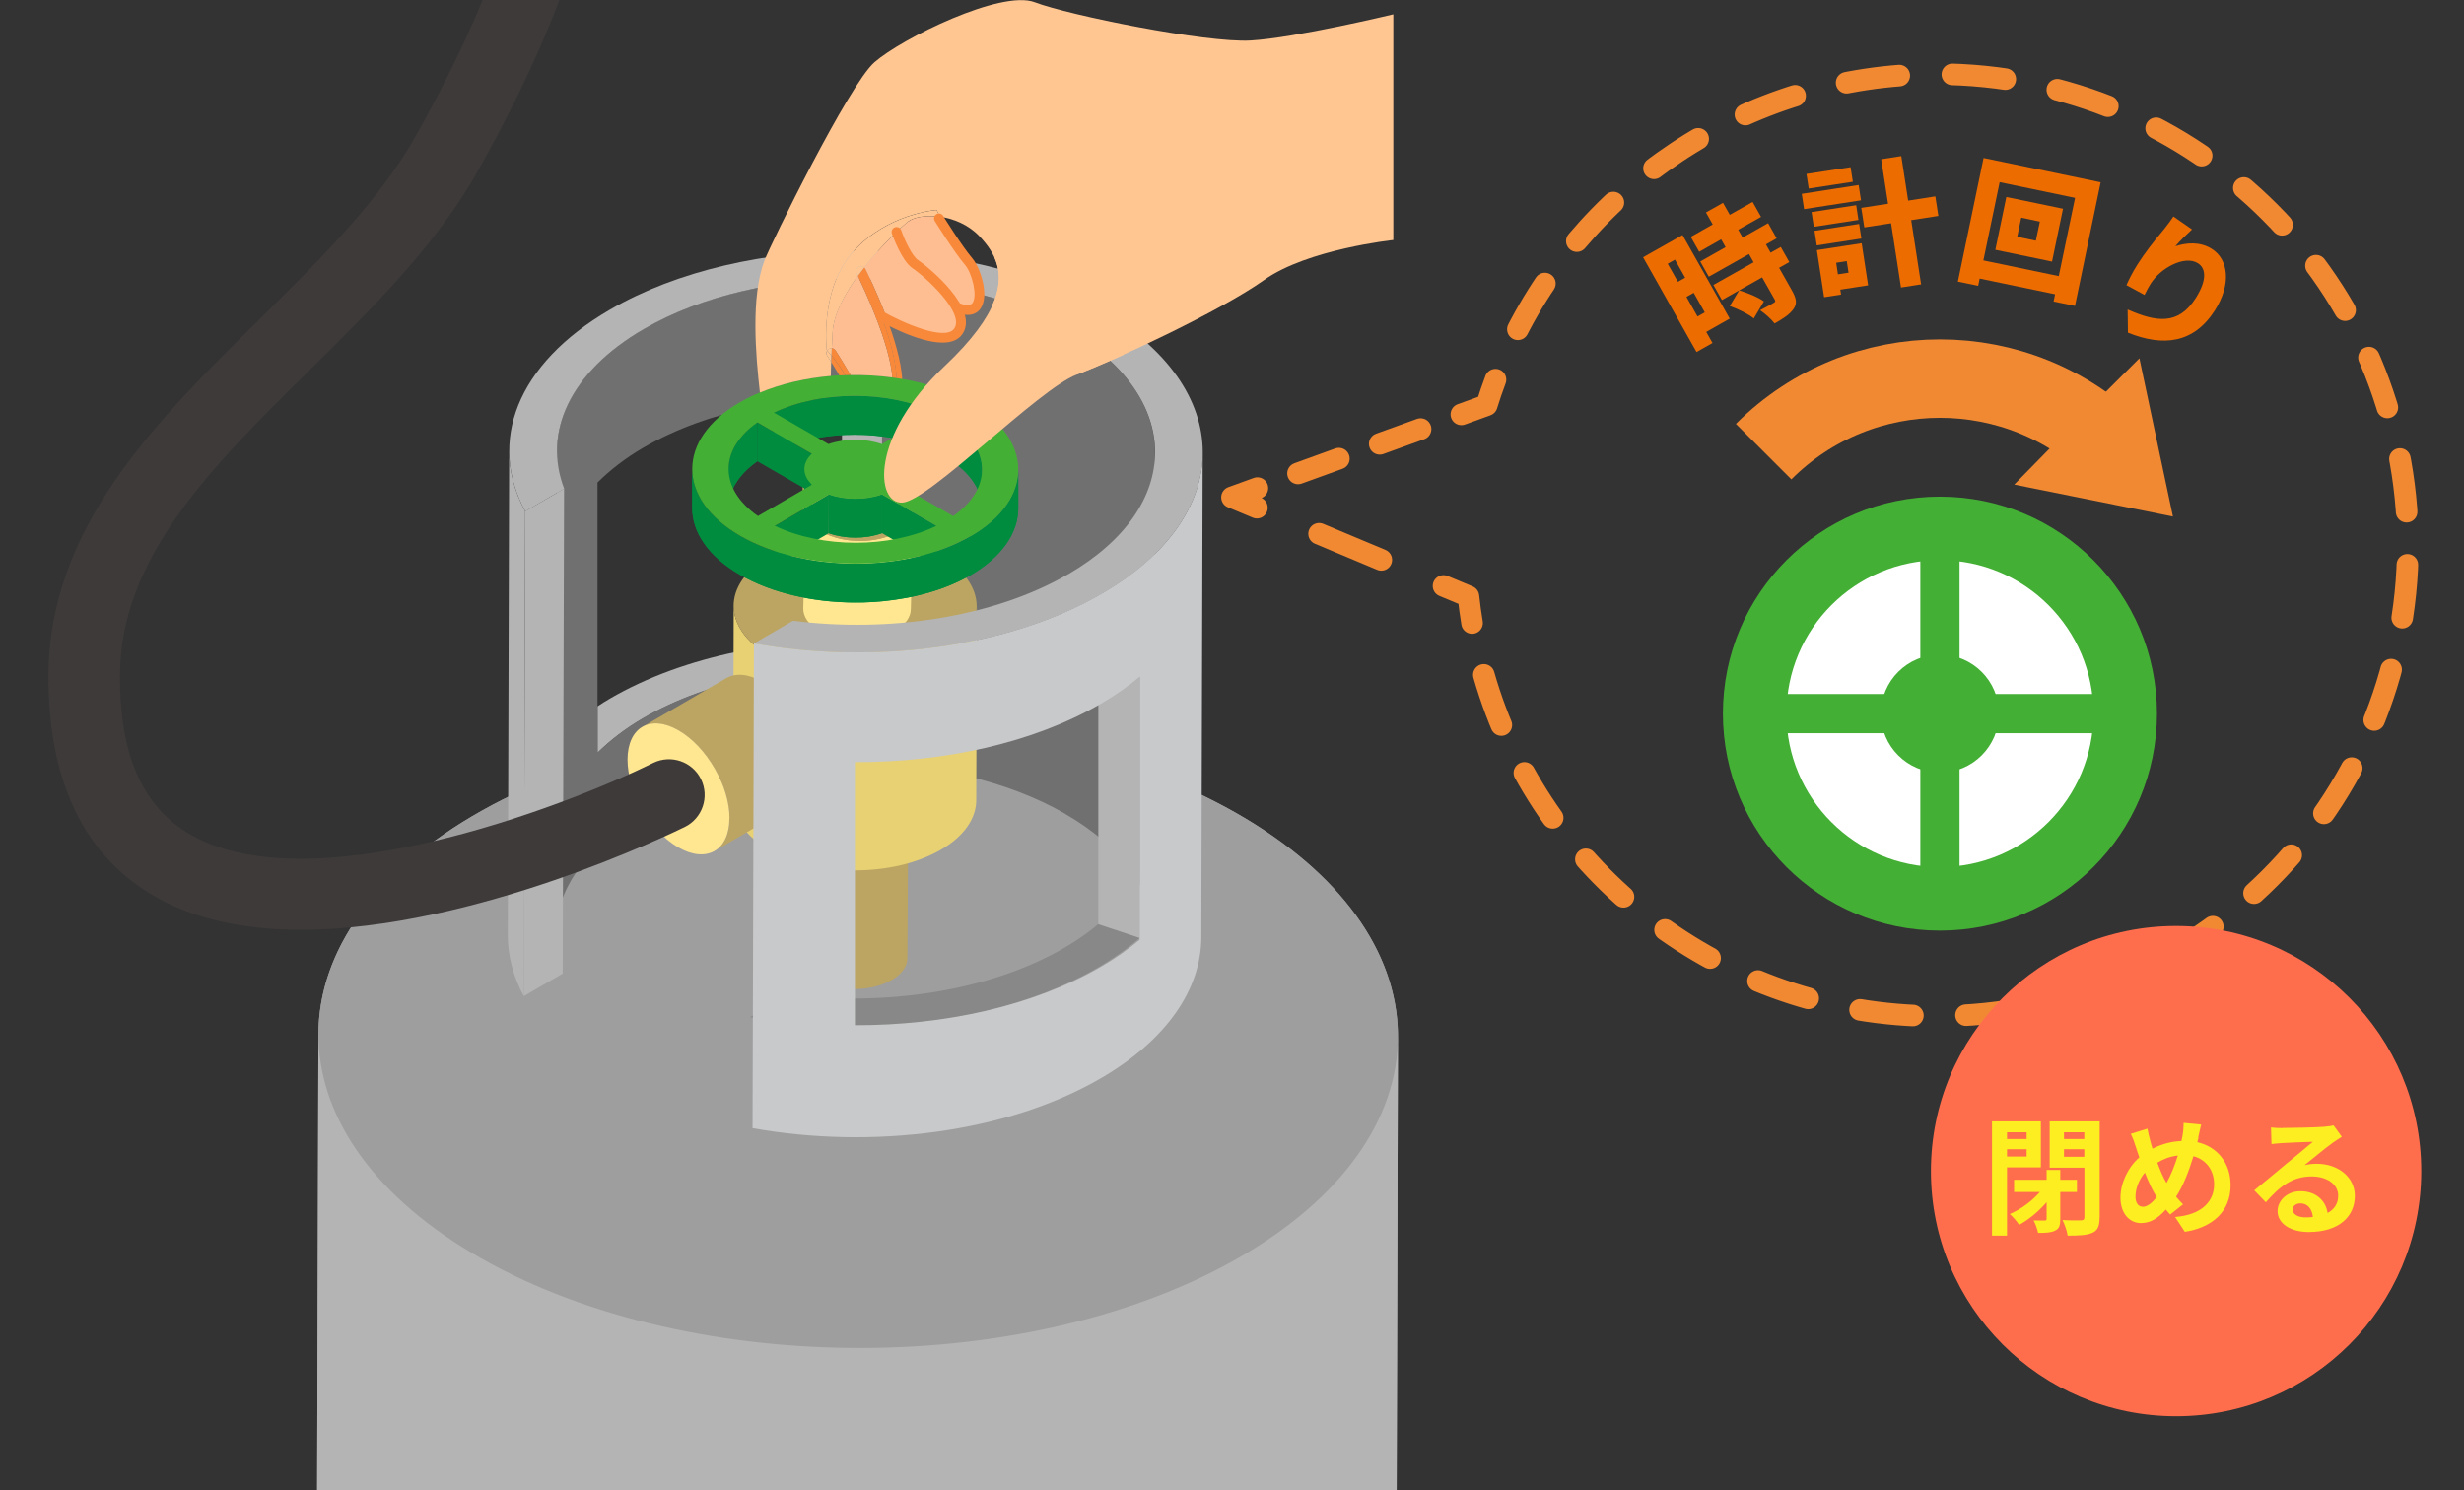<?xml version="1.0" encoding="UTF-8"?>
<svg id="_レイヤー_1" data-name="レイヤー_1" xmlns="http://www.w3.org/2000/svg" version="1.1" xmlns:xlink="http://www.w3.org/1999/xlink" viewBox="0 0 251.26 152">
  <rect x="0" y="0" width="251.26" height="152" fill="#333333" stroke="none"/>
  <!-- Generator: Adobe Illustrator 29.2.1, SVG Export Plug-In . SVG Version: 2.1.0 Build 116)  -->
  <defs>
    <style>
      .st0 {
        fill: #008c3f;
      }

      .st1 {
        fill: #f18933;
      }

      .st2 {
        clip-path: url(#clippath-6);
      }

      .st3 {
        clip-path: url(#clippath-7);
      }

      .st4 {
        fill: #3e3a39;
      }

      .st5 {
        clip-path: url(#clippath-4);
      }

      .st6 {
        fill: #ffc692;
      }

      .st7 {
        stroke-dasharray: 6.88 6.88;
      }

      .st7, .st8, .st9, .st10, .st11, .st12, .st13 {
        fill: none;
      }

      .st7, .st8, .st10, .st11 {
        stroke-linecap: round;
        stroke-width: 2.2px;
      }

      .st7, .st8, .st10, .st11, .st13 {
        stroke: #f18933;
        stroke-linejoin: round;
      }

      .st14 {
        fill: #fff;
      }

      .st15 {
        fill: #f8893a;
      }

      .st8 {
        stroke-dasharray: 4.43 4.43;
      }

      .st16 {
        fill: #ffe791;
      }

      .st17 {
        fill: #ffe691;
      }

      .st18 {
        fill: #fcee21;
      }

      .st19 {
        clip-path: url(#clippath-1);
      }

      .st20 {
        isolation: isolate;
      }

      .st21 {
        clip-path: url(#clippath-5);
      }

      .st22 {
        fill: #e73820;
      }

      .st23 {
        fill: #b4b4b5;
      }

      .st24 {
        clip-path: url(#clippath-3);
      }

      .st25 {
        fill: #44af35;
      }

      .st26 {
        fill: #dbdcdc;
      }

      .st27 {
        fill: #ed6c00;
      }

      .st28 {
        fill: #888;
      }

      .st29 {
        fill: #e8d173;
      }

      .st10 {
        stroke-dasharray: 5.42 5.42;
      }

      .st30 {
        fill: #ffbe92;
      }

      .st31 {
        clip-path: url(#clippath-2);
      }

      .st32 {
        fill: #c8c9ca;
      }

      .st33 {
        fill: #ff6e4c;
      }

      .st34 {
        fill: #9e9e9f;
      }

      .st12 {
        stroke: #44af35;
        stroke-miterlimit: 10;
        stroke-width: 4px;
      }

      .st13 {
        stroke-width: 8px;
      }

      .st35 {
        clip-path: url(#clippath);
      }

      .st36 {
        fill: #bca562;
      }

      .st37 {
        fill: #717071;
      }
    </style>
    <clipPath id="clippath">
      <rect class="st9" x="4.94" y="0" width="145.37" height="152"/>
    </clipPath>
    <clipPath id="clippath-1">
      <path class="st0" d="M95.42,42.1v3.96c-4.8-2.3-11.72-2.3-16.49,0v-3.96c4.79-2.29,11.7-2.29,16.49,0Z"/>
    </clipPath>
    <clipPath id="clippath-2">
      <path class="st0" d="M74.29,51.78v-3.96c.02-1.68.99-3.36,2.95-4.74v3.96c-1.97,1.38-2.94,3.06-2.95,4.74Z"/>
    </clipPath>
    <clipPath id="clippath-3">
      <path class="st0" d="M100.14,47.9v3.96c0-1.71-1.01-3.41-3.01-4.8v-3.96c2.02,1.39,3.02,3.1,3.01,4.8Z"/>
    </clipPath>
    <clipPath id="clippath-4">
      <path class="st0" d="M92.42,47.87v3.96c-.01.54-.27,1.08-.78,1.56v-3.96c.52-.48.78-1.02.78-1.56Z"/>
    </clipPath>
    <clipPath id="clippath-5">
      <path class="st0" d="M82.01,51.8v-3.96c0,.55.27,1.1.78,1.59v3.96c-.53-.49-.79-1.04-.78-1.59Z"/>
    </clipPath>
    <clipPath id="clippath-6">
      <path class="st0" d="M89.94,50.42v3.96c-1.66.6-3.76.6-5.43,0v-3.96c1.68.59,3.78.59,5.43,0Z"/>
    </clipPath>
    <clipPath id="clippath-7">
      <path class="st0" d="M103.84,47.91v3.96c-.02,2.45-1.63,4.9-4.84,6.77-6.45,3.75-17.01,3.75-23.52,0-3.27-1.89-4.9-4.37-4.9-6.85v-3.96c0,2.48,1.64,4.96,4.91,6.85,6.51,3.76,17.07,3.76,23.52,0,3.21-1.87,4.82-4.32,4.83-6.77Z"/>
    </clipPath>
  </defs>
  <rect class="st9" x="4.94" y="0" width="250" height="152"/>
  <g class="st35">
    <g>
      <path class="st34" d="M122.22,358.52c10.2-5.72,15.33-13.34,15.35-20.97l.05-16.38H36.28l-.05,16.1c-.02,7.39,4.74,14.79,14.34,20.53,19.5,11.66,51.58,11.98,71.65.72Z"/>
      <path class="st34" d="M125.26,345.22c21.8-12.23,22.29-32.41,1.1-45.08-21.19-12.67-56.03-13.02-77.83-.79-21.8,12.23-22.29,32.41-1.1,45.08,21.19,12.67,56.03,13.02,77.83.79ZM85.04,321.18c1.06-.59,2.74-.57,3.77.04,1.03.61,1,1.59-.05,2.18-1.06.59-2.74.57-3.77-.04-1.03-.61-1-1.59.05-2.18Z"/>
      <path class="st34" d="M86.42,321.29c.08-.09.18-.17.24-.28.02-.03.03-.08.05-.11.02-.04.02-.09.03-.13-.62.02-1.23.15-1.7.41-.5.28-.76.64-.8,1.01.9.03,1.66-.33,2.14-.87,0,0-.03,0-.03,0,.01,0,.04-.03.06-.05Z"/>
      <path class="st34" d="M86.36,321.34s.02,0,.03,0c.01-.01.02-.03.03-.04-.02.02-.05.04-.06.05Z"/>
      <path class="st34" d="M86.91,320.14c0,.25.08.44.15.63,0,0,0,0,0,0-.08-.2-.16-.4-.16-.63Z"/>
      <path class="st34" d="M86.71,320.9s-.03.08-.05.11c.02-.04.03-.07.05-.11Z"/>
      <path class="st34" d="M86.75,320.77s.02,0,.03,0c.07-.17.12-.36.13-.63,0,.23-.08.43-.16.63Z"/>
      <path class="st34" d="M86.66,321.01c-.09.15-.18.23-.24.28-.01.01-.02.03-.03.04.07-.02.57-.17,1.04,0-.11-.13-.24-.25-.32-.4-.02-.05-.03-.12-.05-.17-.1,0-.19,0-.28,0-.02.05-.04.09-.06.13-.02.04-.03.07-.05.11Z"/>
      <path class="st34" d="M87.45,321.34c-.1-.07-.23-.21-.34-.4.08.15.2.27.32.4,0,0,.02,0,.02,0,0,0,0,0,0,0Z"/>
      <path class="st34" d="M87.45,321.34s0,0,0,0c0,0-.02,0-.02,0,.48.54,1.24.91,2.14.88-.04-.36-.28-.71-.75-.99-.48-.29-1.11-.43-1.75-.46.02.05.02.12.04.17.11.2.24.34.34.4Z"/>
      <path class="st34" d="M87.45,321.34c-.08-.05-.5-.35-.54-1.2,0,.68-.36,1.08-.55,1.2,0,0,.17-.09.56-.09.11,0,.22,0,.32.03.07.01.13.06.2.06Z"/>
      <path class="st34" d="M89.56,322.21c-1.46.05-2.66-.88-2.65-2.07,0,1.19.83,2.65,1.85,3.26.58-.32.85-.76.8-1.19Z"/>
      <path class="st34" d="M88.76,323.4c-1.02-.61-1.85-2.07-1.85-3.26,0,1.19-1.21,2.11-2.67,2.06-.04.42.21.85.75,1.17,1.03.61,2.71.63,3.77.04Z"/>
      <path class="st34" d="M126.37,300.15c10.42,6.23,15.59,14.27,15.57,22.3.18-65.01.43-151.68.61-216.69.02-8.02-5.15-16.07-15.57-22.3-21.19-12.66-56.03-13.02-77.83-.79-11.08,6.22-16.65,14.49-16.68,22.78l-.61,216.69c.02-8.29,5.6-16.56,16.68-22.78,21.8-12.23,56.64-11.88,77.83.79Z"/>
      <path class="st34" d="M125.88,128.54c-14.31-8.55-27.57-11.11-38.4-8.51,10.83-2.6,24.09-.04,38.4,8.51,21.8-12.23,22.29-32.41,1.1-45.08-21.19-12.66-56.03-13.02-77.83-.79-21.8,12.23-22.29,32.41-1.1,45.08,21.19,12.67,56.03,13.02,77.83.79Z"/>
      <path class="st23" d="M125.26,345.22c11.08-6.22,16.65-14.49,16.68-22.78l.61-216.69c-.02,8.29-5.6,16.56-16.68,22.78-21.8,12.23-56.64,11.88-77.83-.79-10.42-6.23-15.59-14.27-15.57-22.3l-.61,216.69c-.02,8.02,5.15,16.07,15.57,22.3,21.19,12.66,56.03,13.02,77.83.79Z"/>
      <path class="st26" d="M135,318.81v-140.41c0-2.01-1.63-3.64-3.64-3.64s-3.64,1.63-3.64,3.64v140.41c0,2.01,1.63,3.64,3.64,3.64s3.64-1.63,3.64-3.64Z"/>
      <g>
        <path class="st22" d="M35.03,171.42c-.02,8.25-.05,16.5-.07,24.75,5.1,5.49,10.48,10.11,15.92,13.74,0-1.5,0-3.01.01-4.52-3.51-2.34-7-5.1-10.4-8.23.02-6.75.04-13.49.06-20.23-1.87-1.72-3.71-3.56-5.52-5.51Z"/>
        <path class="st22" d="M68,207.58c6.51,1.37,11.61-2.08,11.63-8.7.01-4.47-2.1-6.75-5.42-8.2-1.81-.79-3.98-1.33-6.36-1.83-3.43-.71-6.91-1.82-10.39-3.28-.03,9.5-.05,18.99-.08,28.49,2.24.94,4.49,1.74,6.72,2.37,0-3.27.02-6.54.03-9.81,1.29.37,2.57.68,3.86.96ZM64.18,192.86c1.08.32,2.18.59,3.26.83,1.21.26,2.24.54,3.09.91,1.86.81,2.82,2.01,2.82,4.17-.02,3.03-1.84,4.61-5.75,3.79-1.14-.25-2.29-.53-3.44-.85,0-2.95.02-5.89.02-8.84Z"/>
      </g>
      <polygon class="st23" points="85.86 28.54 85.86 65 90.07 66.4 90.07 28.54 85.86 28.54"/>
      <path class="st23" d="M89.93,68.15v-2.82c-9.95-.45-20.16,1.51-27.74,5.92-.44.25-.85.52-1.26.79v4.74c1.27-1.26,2.84-2.46,4.7-3.54,6.62-3.85,15.59-5.54,24.3-5.09Z"/>
      <path class="st37" d="M108.64,83.02c6.01,3.47,9.01,8.03,8.99,12.58l.14-49.46c.01-4.55-2.99-9.11-8.99-12.58-11.93-6.89-31.3-6.89-43.15,0-5.88,3.42-8.83,7.9-8.84,12.39l-.14,49.45c.01-4.49,2.96-8.97,8.84-12.39,11.85-6.89,31.22-6.89,43.15,0ZM60.93,49.21c1.28-1.27,2.82-2.48,4.7-3.57,6.63-3.85,15.6-5.55,24.31-5.09v27.56c-8.71-.46-17.68,1.24-24.31,5.09-1.88,1.09-3.42,2.3-4.7,3.57v-27.56Z"/>
      <polygon class="st23" points="53.55 52.14 53.41 101.6 57.38 99.29 57.52 49.84 53.55 52.14"/>
      <path class="st23" d="M51.92,45.94l-.14,49.45c0,2.09.54,4.18,1.63,6.2l.14-49.45c-1.09-2.02-1.64-4.11-1.63-6.2Z"/>
      <g class="st20">
        <path class="st36" d="M90.93,99.95c1.06-.62,1.6-1.42,1.6-2.23l.28-47.87c0,.81-.53,1.61-1.6,2.23-2.14,1.24-5.6,1.24-7.75,0-1.08-.63-1.63-1.44-1.62-2.26l-.28,47.87c0,.82.54,1.64,1.62,2.26,2.15,1.24,5.61,1.24,7.75,0Z"/>
        <path class="st36" d="M91.21,52.08c2.14-1.24,2.13-3.25-.02-4.49-2.15-1.24-5.61-1.24-7.75,0-2.14,1.24-2.13,3.25.03,4.49,2.15,1.24,5.61,1.24,7.75,0Z"/>
      </g>
      <g class="st20">
        <path class="st29" d="M95.95,86.66c2.39-1.39,3.59-3.21,3.6-5.03l.06-19.78c0,1.82-1.2,3.64-3.6,5.03-4.83,2.81-12.68,2.81-17.54,0-2.44-1.41-3.66-3.26-3.65-5.1l-.06,19.78c0,1.85,1.21,3.7,3.65,5.1,4.86,2.81,12.71,2.81,17.54,0Z"/>
        <path class="st36" d="M96,66.88c4.82-2.8,4.79-7.34-.07-10.15-4.85-2.8-12.69-2.8-17.51,0-4.83,2.81-4.81,7.35.04,10.15,4.86,2.81,12.71,2.81,17.54,0Z"/>
      </g>
      <g class="st20">
        <path class="st16" d="M91.28,64.34c1.06-.62,1.6-1.42,1.6-2.23l.28-10.1c0,.81-.53,1.61-1.6,2.23-2.14,1.24-5.6,1.24-7.75,0-1.08-.63-1.63-1.44-1.62-2.26l-.28,10.1c0,.82.54,1.64,1.62,2.26,2.15,1.24,5.61,1.24,7.75,0Z"/>
        <path class="st36" d="M91.56,54.24c2.14-1.24,2.13-3.25-.02-4.49-2.15-1.24-5.61-1.24-7.75,0-2.14,1.24-2.13,3.25.03,4.49,2.15,1.24,5.61,1.24,7.75,0Z"/>
      </g>
      <g class="st20">
        <path class="st0" d="M95.42,42.1v3.96c-4.8-2.3-11.72-2.3-16.49,0v-3.96c4.79-2.29,11.7-2.29,16.49,0Z"/>
        <g class="st19">
          <g class="st20">
            <path class="st0" d="M94.44,41.67v3.96c.32.13.65.28.97.43v-3.96c-.31-.15-.64-.3-.97-.43Z"/>
            <path class="st0" d="M92.88,41.14v3.96c.53.15,1.05.33,1.55.53v-3.96c-.49-.2-1.02-.38-1.55-.53Z"/>
            <path class="st0" d="M91.52,40.81v3.96c.45.1.9.21,1.35.33v-3.96c-.43-.13-.89-.24-1.35-.33Z"/>
            <path class="st0" d="M90.25,40.59v3.96c.42.06.84.13,1.26.22v-3.96c-.41-.09-.83-.16-1.26-.22Z"/>
            <path class="st0" d="M88.99,40.45v3.96c.41.03.83.08,1.24.14v-3.96c-.4-.06-.82-.11-1.24-.14Z"/>
            <path class="st0" d="M87.73,40.38v3.96c.41.01.84.03,1.26.07v-3.96c-.41-.03-.83-.06-1.26-.07Z"/>
            <path class="st0" d="M86.41,40.39v3.96c.43-.01.87-.02,1.31,0v-3.96c-.43-.01-.87,0-1.31,0Z"/>
            <path class="st0" d="M84.98,40.48v3.96c.46-.05.94-.08,1.42-.1v-3.96c-.47.02-.95.05-1.42.1Z"/>
            <path class="st0" d="M83.32,40.71v3.96c.53-.1,1.09-.18,1.65-.23v-3.96c-.55.06-1.1.13-1.65.23Z"/>
            <path class="st0" d="M80.89,41.32v3.96c.77-.25,1.58-.45,2.42-.61v-3.96c-.83.15-1.64.35-2.42.61Z"/>
            <path class="st0" d="M78.94,42.09v3.96c.6-.3,1.26-.55,1.93-.77v-3.96c-.67.22-1.32.48-1.93.77Z"/>
          </g>
        </g>
      </g>
      <polygon class="st0" points="91.65 46.28 91.63 50.24 97.13 47.05 97.14 43.09 91.65 46.28"/>
      <polygon class="st0" points="77.23 43.08 77.22 47.04 82.77 50.24 82.78 46.28 77.23 43.08"/>
      <g class="st20">
        <path class="st0" d="M74.29,51.78v-3.96c.02-1.68.99-3.36,2.95-4.74v3.96c-1.97,1.38-2.94,3.06-2.95,4.74Z"/>
        <g class="st31">
          <g class="st20">
            <path class="st0" d="M76.26,43.86v3.96c.28-.27.6-.53.96-.78v-3.96c-.35.25-.67.51-.96.78Z"/>
            <path class="st0" d="M75.46,44.73v3.96c.22-.3.49-.59.79-.87v-3.96c-.29.28-.56.57-.79.87Z"/>
            <path class="st0" d="M74.94,45.5v3.96c.14-.26.31-.52.51-.77v-3.96c-.19.25-.36.51-.51.77Z"/>
            <path class="st0" d="M74.59,46.24v3.96c.08-.25.2-.49.33-.74v-3.96c-.13.24-.24.49-.33.74Z"/>
            <path class="st0" d="M74.38,46.97v3.96c.04-.24.11-.49.2-.73v-3.96c-.08.24-.15.48-.2.73Z"/>
            <path class="st0" d="M74.3,47.71v3.96c0-.25.02-.49.07-.74v-3.96c-.04.25-.07.49-.07.74Z"/>
            <path class="st0" d="M74.3,47.82v3.96s-.01-.08,0-.11v-3.96s0,.08,0,.11Z"/>
          </g>
        </g>
      </g>
      <g class="st20">
        <path class="st0" d="M100.14,47.9v3.96c0-1.71-1.01-3.41-3.01-4.8v-3.96c2.02,1.39,3.02,3.1,3.01,4.8Z"/>
        <g class="st24">
          <g class="st20">
            <path class="st0" d="M100.14,47.9c0-1.71-1-3.41-3-4.8v3.96c1.99,1.39,3,3.1,2.99,4.8v-3.96Z"/>
          </g>
        </g>
      </g>
      <g class="st20">
        <path class="st0" d="M92.42,47.87v3.96c-.01.54-.27,1.08-.78,1.56v-3.96c.52-.48.78-1.02.78-1.56Z"/>
        <g class="st5">
          <g class="st20">
            <path class="st0" d="M92.42,47.91v3.96s-.01-.03-.01-.05v-3.96s.01.03.01.05Z"/>
            <path class="st0" d="M92.38,48.21v3.96c0-.1.02-.2.02-.29v-3.96c0,.1,0,.2-.02.29Z"/>
            <path class="st0" d="M92.3,48.49v3.96c.02-.1.05-.19.07-.29v-3.96c0,.1-.04.19-.07.29Z"/>
            <path class="st0" d="M92.16,48.78v3.96c.04-.1.09-.19.12-.29v-3.96c-.03.1-.07.19-.12.29Z"/>
            <path class="st0" d="M91.96,49.09v3.96c.07-.1.14-.2.19-.3v-3.96c-.05.1-.12.2-.19.3Z"/>
            <path class="st0" d="M91.65,49.42v3.96c.11-.11.21-.22.3-.34v-3.96c-.08.11-.18.23-.3.34Z"/>
          </g>
        </g>
      </g>
      <g class="st20">
        <path class="st0" d="M82.01,51.8v-3.96c0,.55.27,1.1.78,1.59v3.96c-.53-.49-.79-1.04-.78-1.59Z"/>
        <g class="st21">
          <g class="st20">
            <path class="st0" d="M82.03,47.84v3.96c-.01.55.24,1.1.76,1.59v-3.96c-.51-.49-.76-1.04-.76-1.59Z"/>
          </g>
        </g>
      </g>
      <g class="st20">
        <path class="st0" d="M89.94,50.42v3.96c-1.66.6-3.76.6-5.43,0v-3.96c1.68.59,3.78.59,5.43,0Z"/>
        <g class="st2">
          <g class="st20">
            <path class="st0" d="M89.7,50.5v3.96c.07-.03.15-.05.23-.08v-3.96c-.07.03-.15.06-.23.08Z"/>
            <path class="st0" d="M88.75,50.73v3.96c.31-.06.63-.14.94-.23v-3.96c-.29.1-.61.18-.94.23Z"/>
            <path class="st0" d="M88.1,50.83v3.96c.21-.02.43-.05.65-.09v-3.96c-.21.04-.42.07-.65.09Z"/>
            <path class="st0" d="M87.53,50.86v3.96c.18,0,.37-.02.56-.04v-3.96c-.18.02-.37.03-.56.04Z"/>
            <path class="st0" d="M87,50.86v3.96c.16,0,.34,0,.51,0v-3.96c-.16,0-.34,0-.51,0Z"/>
            <path class="st0" d="M86.5,50.84v3.96c.16.01.33.02.5.03v-3.96c-.16,0-.33-.01-.5-.03Z"/>
            <path class="st0" d="M85.99,50.78v3.96c.16.02.32.04.49.06v-3.96c-.16-.01-.33-.03-.49-.06Z"/>
            <path class="st0" d="M85.48,50.69v3.96c.16.03.33.06.5.09v-3.96c-.16-.02-.33-.05-.5-.09Z"/>
            <path class="st0" d="M84.93,50.56v3.96c.17.05.35.1.54.13v-3.96c-.17-.04-.36-.08-.54-.13Z"/>
            <path class="st0" d="M84.52,50.43v3.96c.12.05.26.09.4.13v-3.96c-.13-.04-.27-.08-.4-.13Z"/>
          </g>
        </g>
      </g>
      <polygon class="st0" points="89.94 50.42 89.93 54.37 95.47 57.58 95.49 53.62 89.94 50.42"/>
      <polygon class="st0" points="79.01 53.63 79 57.58 84.51 54.38 84.52 50.43 79.01 53.63"/>
      <g class="st20">
        <path class="st0" d="M103.84,47.91v3.96c-.02,2.45-1.63,4.9-4.84,6.77-6.45,3.75-17.01,3.75-23.52,0-3.27-1.89-4.9-4.37-4.9-6.85v-3.96c0,2.48,1.64,4.96,4.91,6.85,6.51,3.76,17.07,3.76,23.52,0,3.21-1.87,4.82-4.32,4.83-6.77Z"/>
        <g class="st3">
          <g class="st20">
            <path class="st0" d="M103.84,48.05v3.96s0-.1,0-.15v-3.96s.01.1,0,.15Z"/>
            <path class="st0" d="M103.73,49.01v3.96c.05-.32.09-.64.1-.96v-3.96c0,.32-.03.64-.1.96Z"/>
            <path class="st0" d="M103.46,49.95v3.96c.11-.31.2-.62.26-.94v-3.96c-.05.32-.14.63-.26.94Z"/>
            <path class="st0" d="M103.01,50.9v3.96c.17-.31.31-.63.43-.95v-3.96c-.11.32-.26.64-.43.95Z"/>
            <path class="st0" d="M102.34,51.89v3.96c.25-.33.47-.66.66-.99v-3.96c-.18.34-.4.67-.66.99Z"/>
            <path class="st0" d="M101.31,53v3.96c.38-.36.72-.73,1.02-1.11v-3.96c-.29.38-.63.75-1.02,1.11Z"/>
            <path class="st0" d="M99.21,54.56v3.96c.79-.48,1.49-1,2.09-1.55v-3.96c-.58.55-1.28,1.07-2.09,1.55Z"/>
            <path class="st0" d="M99.21,54.56c-.07.04-.13.08-.2.12-1.1.64-2.32,1.17-3.62,1.59v3.96c1.29-.42,2.51-.95,3.61-1.59.07-.04.14-.08.2-.12v-3.96Z"/>
            <path class="st0" d="M92.25,57.05v3.96c1.07-.2,2.13-.46,3.13-.78v-3.96c-1,.33-2.05.59-3.13.78Z"/>
            <path class="st0" d="M90.12,57.34v3.96c.71-.07,1.42-.17,2.11-.3v-3.96c-.69.13-1.4.22-2.11.3Z"/>
            <path class="st0" d="M88.27,57.47v3.96c.61-.02,1.23-.06,1.84-.12v-3.96c-.6.06-1.22.1-1.84.12Z"/>
            <path class="st0" d="M86.56,57.48v3.96c.56.01,1.13.01,1.7,0v-3.96c-.56.02-1.13.02-1.7,0Z"/>
            <path class="st0" d="M84.91,57.39v3.96c.54.04,1.08.07,1.63.09v-3.96c-.54-.01-1.09-.04-1.63-.09Z"/>
            <path class="st0" d="M83.29,57.21v3.96c.53.08,1.07.14,1.61.18v-3.96c-.53-.04-1.08-.11-1.61-.18Z"/>
            <path class="st0" d="M81.64,56.92v3.96c.53.11,1.08.21,1.64.29v-3.96c-.55-.08-1.1-.17-1.64-.29Z"/>
            <path class="st0" d="M79.9,56.49v3.96c.56.16,1.14.3,1.73.43v-3.96c-.58-.12-1.16-.26-1.73-.43Z"/>
            <path class="st0" d="M77.88,55.81v3.96c.64.26,1.31.48,2.01.68v-3.96c-.68-.2-1.36-.42-2.01-.68Z"/>
            <path class="st0" d="M77.87,59.77v-3.96c-.83-.33-1.63-.71-2.38-1.15-3.27-1.89-4.9-4.37-4.9-6.85v3.96c-.02,2.48,1.61,4.96,4.89,6.85.75.43,1.55.81,2.39,1.15Z"/>
          </g>
        </g>
      </g>
      <path class="st25" d="M99.01,54.68c6.47-3.76,6.43-9.88-.08-13.63-6.51-3.76-17.05-3.75-23.52,0-6.45,3.75-6.43,9.86.08,13.61,6.51,3.76,17.07,3.76,23.52,0ZM79.01,53.63l5.51-3.2c1.67.59,3.77.59,5.42,0l5.55,3.2c-4.76,2.3-11.68,2.3-16.48,0ZM97.19,52.63l-5.55-3.2c1.03-.96,1.02-2.17,0-3.14l5.5-3.19c3.98,2.76,4.01,6.77.05,9.54ZM95.42,42.1l-5.5,3.19c-1.67-.59-3.77-.59-5.44,0l-5.55-3.2c4.78-2.29,11.69-2.29,16.48,0ZM77.23,43.08l5.55,3.2c-1.01.97-1.01,2.18.02,3.15l-5.51,3.2c-3.97-2.77-3.99-6.78-.05-9.55Z"/>
      <g class="st20">
        <path class="st36" d="M72.87,86.79l8.55-4.97c.93-.54,1.51-1.69,1.51-3.32,0-3.29-2.31-7.31-5.19-8.97-1.44-.83-2.75-.91-3.69-.36l-8.55,4.97c.94-.55,2.25-.47,3.69.36,2.88,1.66,5.2,5.68,5.19,8.97,0,1.63-.58,2.78-1.51,3.33Z"/>
        <path class="st17" d="M74.39,83.46c0-3.29-2.31-7.31-5.19-8.97-2.87-1.66-5.2-.33-5.21,2.97,0,3.29,2.31,7.31,5.17,8.96,2.88,1.66,5.21.33,5.22-2.96Z"/>
      </g>
      <path class="st4" d="M31.54,37.78c6.36-6.28,12.95-12.77,17.18-20.32,10.75-19.15,11.53-28.94,11.56-29.35.14-1.99-1.36-3.71-3.35-3.86-2.03-.18-3.74,1.34-3.91,3.33,0,.09-.85,8.86-10.64,26.31-3.73,6.65-9.94,12.77-15.95,18.7-10.56,10.42-21.48,21.19-21.49,36.39-.01,10.42,3.43,17.85,10.23,22.08,4.4,2.73,9.82,3.77,15.53,3.77,17.64,0,38-9.94,39.13-10.49,1.8-.89,2.54-3.07,1.65-4.88-.89-1.8-3.07-2.54-4.88-1.65-9.13,4.52-35.49,14.59-47.58,7.06-4.58-2.85-6.8-8.04-6.79-15.89.01-12.16,9.39-21.41,19.33-31.21Z"/>
      <path class="st23" d="M108.92,58.56c-7.59,4.41-18.25,5.99-28.06,4.75l-3.97,2.31c12.15,2.18,25.89.5,35.48-5.07,13.76-8,13.7-20.96-.16-28.97-13.85-8-36.24-8-50.01,0-9.59,5.57-12.45,13.53-8.64,20.57l3.97-2.31c-2.18-5.68.52-11.86,8.11-16.27,11.85-6.89,31.22-6.89,43.15,0,11.95,6.9,11.99,18.11.14,24.99Z"/>
      <path class="st28" d="M116.21,95.66v-6.61c-1.36,2.8-3.92,5.43-7.7,7.63-7.59,4.41-18.25,5.99-28.06,4.75l-3.97,2.31c12.15,2.18,25.89.5,35.48-5.07,1.62-.94,3.02-1.95,4.26-3.01Z"/>
      <polygon class="st23" points="112 67.54 112 94.26 116.21 95.66 116.21 67.54 112 67.54"/>
      <path class="st32" d="M122.5,95.61l.14-49.45c-.01,5.21-3.44,10.41-10.28,14.38-9.59,5.57-23.33,7.26-35.48,5.07l-.14,49.45c12.15,2.18,25.89.5,35.48-5.07,6.84-3.97,10.26-9.17,10.28-14.38ZM87.18,77.73c9.08.02,18.16-1.94,25.08-5.96,1.48-.86,2.79-1.78,3.95-2.75v26.83c-1.16.96-2.47,1.89-3.95,2.75-6.92,4.02-16,5.98-25.08,5.96v-26.83Z"/>
      <g>
        <path class="st9" d="M84.76,36.93c-.02.52-.03.99-.04,1.42.29-.02.57-.06.86-.07-.26-.44-.54-.9-.82-1.35Z"/>
        <path class="st30" d="M85.2,35.74c.3.47.95,1.5,1.53,2.51,1.43-.02,2.87.06,4.27.25-.28-3.52-2.94-9.16-3.53-10.36-1.35,1.86-2.46,3.9-2.56,5.7-.04.59-.06,1.15-.09,1.68.15.01.29.09.38.22Z"/>
        <path class="st30" d="M92.59,22.6c-.62.49-2.65,2.37-4.47,4.68.05.04.09.1.13.16.09.18,1.17,2.34,2.15,4.93l3.67,1.78s2.23.56,3.4-.02c1.17-.58.17-2.66.17-2.66,0,0,1.73.78,2.23-.78.5-1.56-1.25-4.33-1.93-5.04-.48-.52-1.52-2.47-2.07-3.53-1.41-.2-2.68.02-3.27.49Z"/>
        <path class="st15" d="M91.43,38.56c.19.03.38.05.57.09-.11-1.86-.83-4.21-1.61-6.28l-.61-.3s1.48,3.45,1.65,6.49Z"/>
        <path class="st15" d="M88.12,27.28c-.22.28-.44.57-.65.86.59,1.2,3.25,6.83,3.53,10.36.15.02.29.04.44.06-.17-3.03-1.65-6.49-1.65-6.49l.61.3c-.98-2.59-2.06-4.75-2.15-4.93-.03-.06-.07-.12-.13-.16Z"/>
        <path class="st15" d="M86.18,38.26c-.39-.65-.85-1.35-1.39-2,0,.23-.02.46-.02.67.28.45.56.91.82,1.35.2-.01.4,0,.6-.02Z"/>
        <path class="st15" d="M86.18,38.26c.18,0,.36-.01.55-.02-.58-1-1.23-2.04-1.53-2.51-.09-.14-.23-.21-.38-.22-.01.25-.02.5-.03.74.54.65,1.01,1.35,1.39,2Z"/>
        <path class="st6" d="M127.52,4.13c-4.53.26-18.58-2.59-22-3.9-3.42-1.31-13.56,3.68-16.36,6.13-2.61,2.29-10.57,18.51-11.22,20.25-1.38,3.68-.89,9.55-.45,13.43,2.19-.91,4.67-1.48,7.23-1.7,0-.43.02-.9.04-1.42-.14-.22-.27-.44-.41-.65-.11-.16-.1-.37,0-.52-.01-.02-.03-.03-.04-.05,0,0-.78-6.17,2.7-10.05,3.48-3.88,8.5-4.24,8.5-4.24,0,0,.14.28.35.69,1.38.2,2.9.81,4.04,2.02,1.53,1.62,2.8,3.75,1.25,7.1l8.66,6.96c3.88-1.43,14.64-6.46,19.09-9.62,4.45-3.16,13.18-4.08,13.18-4.08V1.46s-10.02,2.41-14.55,2.67Z"/>
        <path class="st6" d="M87.01,25.66c-3.48,3.87-2.7,10.05-2.7,10.05.01.02.03.03.04.05.04-.07.09-.13.16-.17.1-.06.21-.08.31-.07.02-.53.05-1.09.09-1.68.11-1.8,1.22-3.84,2.56-5.7-.07-.14-.12-.24-.12-.25-.12-.25-.02-.55.22-.67.19-.09.4-.06.55.06,1.82-2.31,3.85-4.19,4.47-4.68.6-.46,1.87-.69,3.27-.49-.21-.41-.35-.69-.35-.69,0,0-5.02.36-8.5,4.24Z"/>
        <path class="st6" d="M87.57,27.21c-.25.12-.35.43-.22.67,0,0,.05.11.12.25.21-.29.43-.58.65-.86-.15-.12-.36-.16-.55-.06Z"/>
        <path class="st6" d="M84.35,35.75c-.09.16-.1.36,0,.52.14.21.27.43.41.65,0-.22.02-.44.02-.67-.14-.17-.29-.34-.44-.5Z"/>
        <path class="st6" d="M84.82,35.51c-.11,0-.22,0-.31.07-.07.04-.12.1-.16.17.15.16.3.33.44.5,0-.24.02-.49.03-.74Z"/>
      </g>
      <path class="st15" d="M96.11,34.94c-2.49,0-6.06-2-6.59-2.31-.24-.14-.32-.44-.18-.68.14-.24.44-.32.69-.18,1.99,1.14,6.39,3.07,7.28,1.73,1.06-1.59-2.87-5.21-4.26-6.14-1.09-.73-2-3.25-2.1-3.54-.09-.26.05-.55.31-.64.26-.09.55.05.64.31.33.96,1.1,2.62,1.71,3.03,1.09.73,6.26,4.96,4.54,7.53-.43.64-1.16.89-2.03.89Z"/>
      <path class="st15" d="M98.67,32.12c-.31,0-.69-.07-1.13-.24-.26-.1-.39-.39-.29-.65.1-.26.39-.39.65-.29.64.25,1.07.23,1.27-.04.52-.74-.03-3.02-.78-3.9-1.13-1.33-2.99-4.34-3.07-4.46-.15-.24-.07-.54.16-.69.24-.14.54-.07.69.16.02.03,1.9,3.07,2.98,4.34.84.98,1.76,3.82.83,5.13-.2.28-.59.64-1.31.64Z"/>
      <path class="st6" d="M114.59,36.18c-1.96.88-3.66,1.6-4.78,2.02-3.88,1.44-15.07,12.92-17.8,13.06-2.73.14-3.3-6.75,4.31-13.92,5.71-5.38,6.16-8.75,5.07-11.12l13.21,9.96Z"/>
    </g>
  </g>
  <g>
    <path class="st11" d="M152.5,38.72c-.32.86-.62,1.72-.89,2.6l-2.59.94"/>
    <line class="st8" x1="144.86" y1="43.76" x2="130.3" y2="49.03"/>
    <polyline class="st11" points="128.22 49.78 125.63 50.72 128.17 51.78"/>
    <line class="st7" x1="134.51" y1="54.44" x2="144.03" y2="58.43"/>
    <path class="st11" d="M147.2,59.76l2.54,1.06c.1.92.22,1.82.37,2.72"/>
    <path class="st10" d="M151.31,68.83c5.75,20.09,24.24,34.8,46.18,34.8,26.53,0,48.04-21.51,48.04-48.04S224.02,7.56,197.49,7.56c-19.63,0-36.51,11.77-43.96,28.64"/>
  </g>
  <g>
    <g>
      <circle class="st25" cx="197.82" cy="72.78" r="22.13"/>
      <circle class="st14" cx="197.82" cy="72.78" r="15.65"/>
      <circle class="st25" cx="197.82" cy="72.78" r="6.02"/>
      <line class="st12" x1="197.82" y1="52.12" x2="197.82" y2="92.79"/>
      <line class="st12" x1="177.49" y1="72.78" x2="218.16" y2="72.78"/>
    </g>
    <path class="st13" d="M179.84,46.06c9.93-9.93,26.04-9.93,35.97,0"/>
    <polygon class="st1" points="211.85 42.84 205.4 49.42 221.58 52.68 218.16 36.54 211.85 42.84"/>
    <g>
      <path class="st27" d="M176.38,32.5l-2.39,1.35.64,1.13-1.63.92-5.45-9.66,4.02-2.27,4.81,8.52ZM170.06,26.9l1.04,1.84.74-.42-1.04-1.84-.74.42ZM173.84,31.86l-1.13-2-.74.42,1.13,2,.74-.42ZM180.08,24.93l.47.84,1.04-.58.87,1.54-1.04.58,1.31,2.32c.45.8.56,1.33.16,1.88-.39.56-1.05.98-1.93,1.48-.34-.45-.99-1.02-1.48-1.35.53-.26,1.18-.64,1.37-.74.18-.1.22-.17.13-.33l-1.29-2.28-4.1,2.31-.87-1.54,4.1-2.31-.47-.84-4.1,2.31-.87-1.55,2.58-1.46-.45-.8-2.24,1.27-.86-1.52,2.24-1.27-.69-1.22,1.74-.98.69,1.22,2.33-1.31.86,1.52-2.33,1.31.45.8,2.6-1.47.87,1.55-1.1.62ZM178.84,32.48c-.52-.44-1.58-.96-2.45-1.27l.96-1.6c.86.27,1.93.69,2.52,1.13l-1.03,1.74Z"/>
      <path class="st27" d="M189.77,20.43l-5.8.9-.24-1.56,5.8-.9.24,1.56ZM188.94,18.54l-4.5.69-.23-1.49,4.5-.69.23,1.49ZM184.73,21.63l4.55-.7.23,1.5-4.55.7-.23-1.49ZM185.03,23.54l4.55-.7.23,1.49-4.55.7-.23-1.49ZM190.5,29.1l-2.84.44.08.5-1.73.27-.74-4.8,4.57-.7.66,4.3ZM187.24,26.8l.18,1.18,1.08-.17-.18-1.18-1.08.17ZM197.66,22.02l-2.77.43,1.01,6.55-2.05.32-1.01-6.55-2.73.42-.31-1.99,2.73-.42-.7-4.54,2.05-.32.7,4.54,2.77-.43.31,1.99Z"/>
      <path class="st27" d="M214.21,18.59l-2.62,12.61-2.18-.45.15-.74-7.69-1.6-.15.74-2.07-.43,2.62-12.61,11.93,2.48ZM209.94,28.15l1.66-7.97-7.69-1.6-1.66,7.98,7.69,1.6ZM210.37,21.29l-1.12,5.39-5.78-1.2,1.12-5.39,5.78,1.2ZM208.01,22.6l-1.9-.4-.41,1.95,1.9.4.41-1.95Z"/>
      <path class="st27" d="M221.84,25.11c1.09-.35,2.48-.5,3.71.28,1.69,1.07,2.01,3.57.32,6.24-2.15,3.38-5.24,3.76-8.88,2.3l-.03-2.36c2.92,1.28,5.17,1.63,6.95-1.18,1.14-1.8,1.06-3.01.22-3.54-1.35-.86-3.81.49-4.8,2.05-.16.25-.38.62-.65,1.18l-1.84-1c.22-.51.62-1.32,1.13-2.12.7-1.1,1.64-2.33,2.7-3.58.37-.46.75-.98.96-1.3l1.9,1.32c-.38.34-1.27,1.19-1.7,1.71Z"/>
    </g>
  </g>
  <g>
    <path class="st33" d="M246.9,119.44c0,13.81-11.19,25-25,25s-25-11.19-25-25,11.19-25,25-25,25,11.19,25,25Z"/>
    <g>
      <path class="st18" d="M204.66,119.06v6.96h-1.53v-11.65h4.98v4.69h-3.45ZM204.66,115.48v.69h2v-.69h-2ZM206.66,117.95v-.74h-2v.74h2ZM210.09,121.57v2.76c0,.62-.1.99-.53,1.18-.4.21-.96.23-1.73.23-.07-.36-.27-.92-.46-1.27.48.01.96.01,1.12.01s.21-.04.21-.18v-1.69c-.81.94-1.82,1.78-2.8,2.31-.23-.34-.65-.85-.96-1.1,1.11-.47,2.3-1.34,3.07-2.25h-2.63v-1.25h3.32v-1h1.39v1h1.7v1.25h-1.7ZM214.1,124.17c0,.86-.18,1.3-.71,1.55-.55.26-1.35.3-2.55.3-.05-.44-.31-1.17-.52-1.59.75.05,1.62.04,1.89.03.25,0,.34-.08.34-.31v-5.06h-3.54v-4.72h5.1v9.8ZM210.47,115.48v.69h2.07v-.69h-2.07ZM212.54,117.98v-.77h-2.07v.77h2.07Z"/>
      <path class="st18" d="M224.19,116c-.04.17-.08.33-.12.49,2.04.47,3.39,2.12,3.39,4.39,0,2.76-1.96,4.33-4.67,4.75l-.99-1.51c2.85-.23,3.98-1.7,3.98-3.33,0-1.44-.81-2.52-2.11-2.87-.46,1.51-1.03,3-1.77,4.13.23.27.47.55.71.78l-1.31,1.04c-.16-.17-.31-.34-.44-.51-.87.95-1.6,1.38-2.56,1.38-1.08,0-2.07-.91-2.07-2.59,0-1.48.74-3.07,1.92-4.11-.13-.35-.23-.7-.35-1.05-.14-.47-.29-.88-.52-1.35l1.7-.53c.08.43.18.86.29,1.25.06.25.14.52.23.79.99-.49,1.95-.74,2.95-.78.05-.22.09-.43.12-.62.07-.38.1-.94.1-1.23l1.79.17c-.1.35-.22.99-.3,1.31ZM218.5,123.08c.47,0,.95-.4,1.43-.99-.42-.64-.83-1.52-1.21-2.5-.61.72-.96,1.64-.96,2.44,0,.64.27,1.04.74,1.04ZM220.92,120.66c.47-.83.86-1.85,1.16-2.81-.79.09-1.48.36-2.09.73.3.81.62,1.56.94,2.08Z"/>
      <path class="st18" d="M232.76,115.04c.69,0,3.47-.05,4.21-.12.53-.05.83-.09.99-.14l.84,1.16c-.3.19-.61.38-.91.6-.7.49-2.07,1.64-2.89,2.29.43-.1.82-.14,1.24-.14,2.21,0,3.89,1.38,3.89,3.28,0,2.05-1.56,3.68-4.71,3.68-1.81,0-3.17-.83-3.17-2.13,0-1.05.95-2.03,2.33-2.03,1.61,0,2.59.99,2.77,2.22.71-.38,1.08-.98,1.08-1.77,0-1.17-1.17-1.96-2.7-1.96-1.99,0-3.29,1.05-4.68,2.64l-1.18-1.22c.92-.74,2.5-2.07,3.26-2.7.73-.6,2.08-1.69,2.72-2.25-.66.01-2.46.09-3.15.13-.35.03-.77.06-1.07.1l-.05-1.69c.36.05.82.06,1.18.06ZM235.1,124.16c.27,0,.52-.01.75-.04-.08-.84-.56-1.39-1.26-1.39-.49,0-.81.3-.81.62,0,.48.53.81,1.31.81Z"/>
    </g>
  </g>
</svg>
